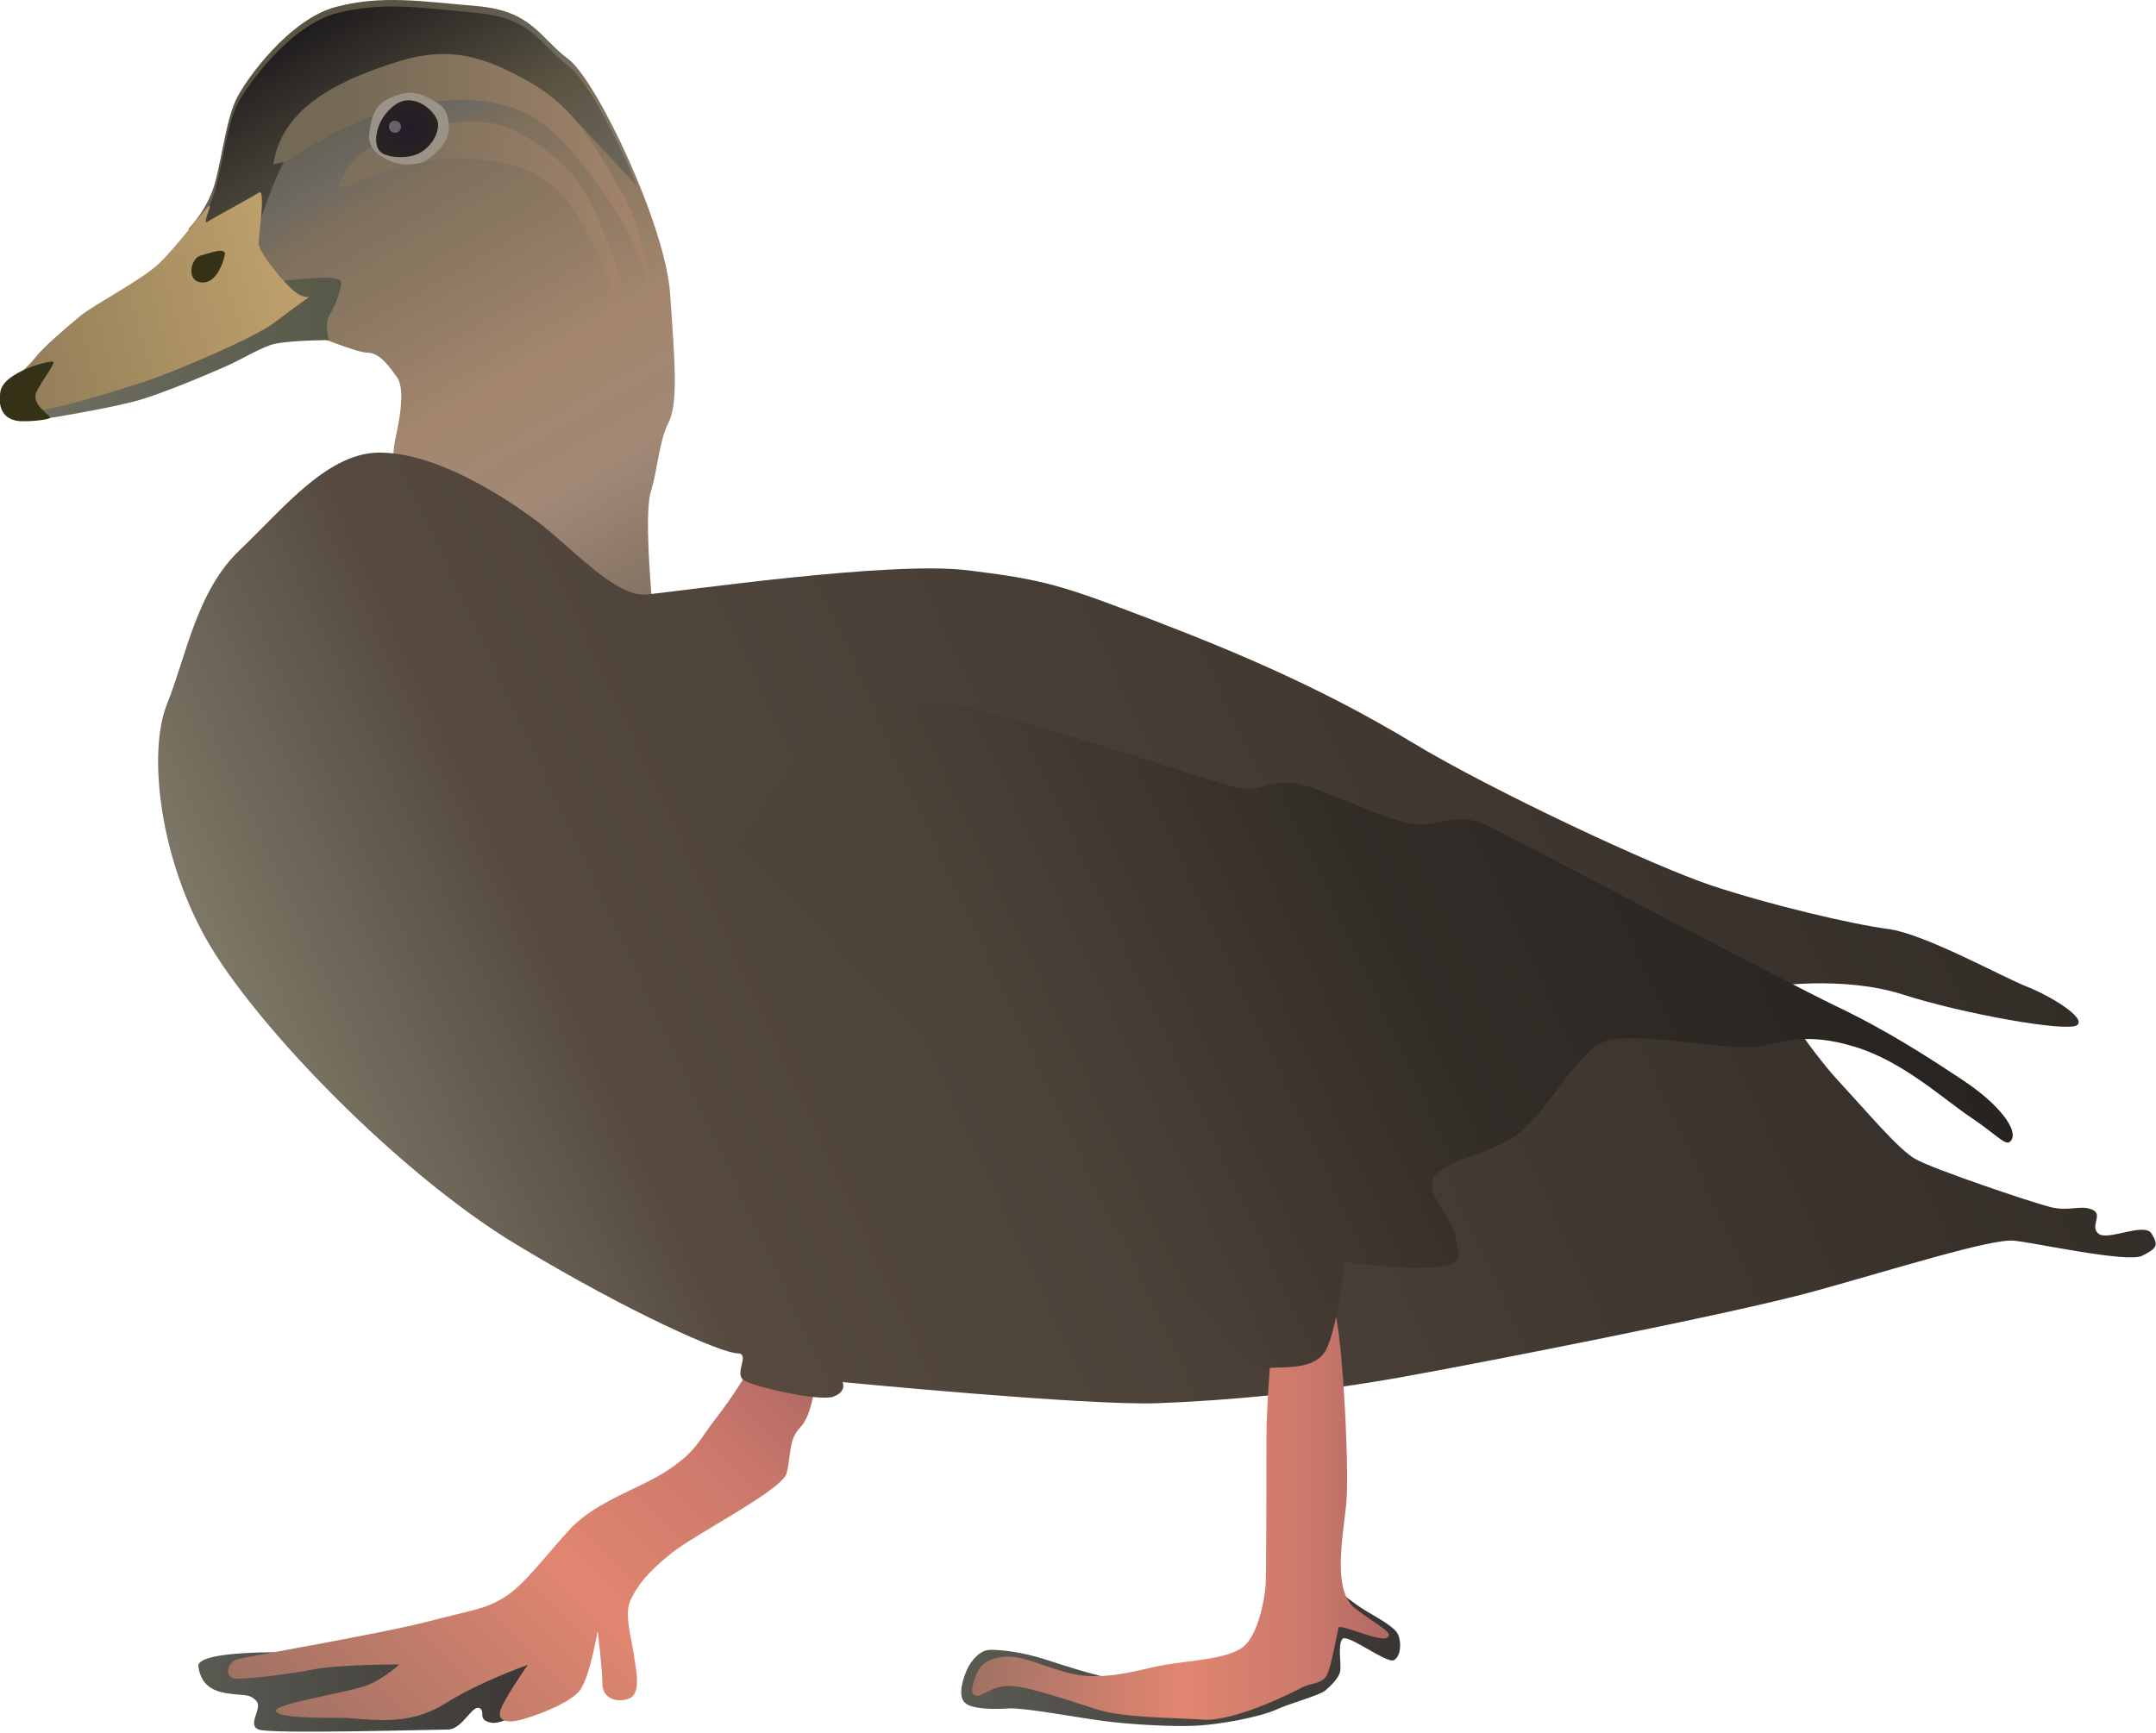 
        <svg xmlns:rdf="http://www.w3.org/1999/02/22-rdf-syntax-ns#" xmlns="http://www.w3.org/2000/svg" xmlns:cc="http://creativecommons.org/ns#" xmlns:xlink="http://www.w3.org/1999/xlink" xmlns:dc="http://purl.org/dc/elements/1.1/" x="0px" y="0px" width="500" height="402" viewBox="0 0 500 402" xml:space="preserve">
            <title>Anas rubripes (American Black Duck)</title>
            <desc xmlns:ian_image_library="https://ian.umces.edu/media-library/">
                <ian_image_library:title>Anas rubripes (American Black Duck)</ian_image_library:title>
                <ian_image_library:descr>Illustration of Anas rubripes (American Black Duck)</ian_image_library:descr>
                <ian_image_library:scene>
                    <ian_image_library:contains>bird, American, black, duck, Chordata, Aves, Anseriformes, Anatidae, Anas, rubripes</ian_image_library:contains>
                    <ian_image_library:when>2005-03-09</ian_image_library:when>
                </ian_image_library:scene>
            </desc>
            
<g id="ian_symbols_aaeb4800cc6d1ad4c9643bf3e2765d4a">
	<g>
			<linearGradient id="ian_symbols_db2bdd13bf33a314e146aa6f2b9274eb" gradientUnits="userSpaceOnUse" x1="556.939" y1="3094.22" x2="958.634" y2="2398.489" gradientTransform="matrix(0.199 0 0 -0.199 -39.064 620.115)">
			<stop  offset="5.620000e-02" style="stop-color:#5A5443"/>
			<stop  offset="0.219" style="stop-color:#6E6961"/>
			<stop  offset="0.281" style="stop-color:#7E705C"/>
			<stop  offset="0.438" style="stop-color:#8F7A63"/>
			<stop  offset="0.607" style="stop-color:#A4876E"/>
			<stop  offset="0.775" style="stop-color:#A18976"/>
			<stop  offset="1" style="stop-color:#816F60"/>
		</linearGradient>
		<path fill="url(#ian_symbols_db2bdd13bf33a314e146aa6f2b9274eb)" d="M43.7,53.1c0,0,4.6-4.5,6.3-11.2c1.7-6.7,2.6-14.6,4.9-19.1c2.2-4.5,12.3-18.4,23-21.2
			c10.7-2.8,19.7-1.3,32.6-0.2c12.9,1.1,14.6,7.3,21.3,12.3c6.7,5.1,22.5,38.6,23.6,54.3c1.1,15.7,1.9,25.4-0.3,29.9
			c-2.3,4.5-2.5,10.7-4.2,16.3c-1.7,5.6,0.6,28.6,0.6,28.6l-25.3,2.8L91.4,107c0,0-0.6-1.7,0.6-6.7c1.1-5.1,1.7-10.7,0-12.9
			c-1.7-2.3-3.9-5.6-6.8-5.6c-2.8,0-12.9-4.5-15.7-5.1c-2.8-0.6-11.2,1.7-11.2,1.7L43.7,53.1L43.7,53.1z"/>
			<linearGradient id="ian_symbols_d1239d39d74e3344894b6cfb918f0aad" gradientUnits="userSpaceOnUse" x1="556.939" y1="3086.539" x2="733.401" y2="2780.93" gradientTransform="matrix(0.199 0 0 -0.199 -39.064 620.115)">
			<stop  offset="0" style="stop-color:#1F1D1E"/>
			<stop  offset="0.573" style="stop-color:#5A5443"/>
			<stop  offset="1" style="stop-color:#6E6961"/>
		</linearGradient>
		<path fill="url(#ian_symbols_d1239d39d74e3344894b6cfb918f0aad)" d="M74.8,28.8c18.3-9.1,47.3-13.7,61,1.5c4,4.4,8,8.6,11.9,12.8c-5.3-12.8-12-24.9-15.9-27.8
			c-6.7-5.1-8.4-11.2-21.3-12.3C97.6,1.8,88.6,0.3,78,3.1c-10.7,2.8-20.8,16.7-23,21.2c-2.2,4.5-3.2,12.4-4.9,19.1
			c-1.7,6.7-6.3,11.2-6.3,11.2l6.6,11.4C62.7,58.2,61.1,33.8,74.8,28.8L74.8,28.8z"/>
		<path fill="none" d="M74.8,28.8c18.3-9.1,47.3-13.7,61,1.5c4,4.4,8,8.6,11.9,12.8c-5.3-12.8-12-24.9-15.9-27.8
			c-6.7-5.1-8.4-11.2-21.3-12.3C97.6,1.8,88.6,0.3,78,3.1c-10.7,2.8-20.8,16.7-23,21.2c-2.2,4.5-3.2,12.4-4.9,19.1
			c-1.7,6.7-6.3,11.2-6.3,11.2l6.6,11.4C62.7,58.2,61.1,33.8,74.8,28.8L74.8,28.8z"/>
			<linearGradient id="ian_symbols_329b1337b0880d74f9c994a4fc89fd48" gradientUnits="userSpaceOnUse" x1="514.947" y1="2915.135" x2="953.622" y2="2915.135" gradientTransform="matrix(0.199 0 0 -0.199 -39.064 620.115)">
			<stop  offset="0.185" style="stop-color:#736954"/>
			<stop  offset="1" style="stop-color:#A5856C"/>
		</linearGradient>
		<path fill="url(#ian_symbols_329b1337b0880d74f9c994a4fc89fd48)" d="M63.4,38.1c2.1-14.2,17.4-20.1,28.2-23.6c12.5-4.1,20.8-1.4,31.3,4.6c10.7,6.1,14.7,14.4,20.7,24.4
			c7.5,12.2,8.3,32,6,20.6c-1.9-9.5-11.6-23.1-18.7-30.8c-9.5-10.2-18.9-11-33-9.5c-9,0.9-24.3,8.5-31.4,13.7L63.4,38.1L63.4,38.1z"
			/>
			<linearGradient id="ian_symbols_69ef214cc54e0394a53c9b1b7fb02084" gradientUnits="userSpaceOnUse" x1="154.489" y1="2826.874" x2="511.69" y2="2826.874" gradientTransform="matrix(0.196 3.570000e-02 3.570000e-02 -0.196 -52.964 592.792)">
			<stop  offset="0.185" style="stop-color:#7E705C"/>
			<stop  offset="1" style="stop-color:#A5856C"/>
		</linearGradient>
		<path fill="url(#ian_symbols_69ef214cc54e0394a53c9b1b7fb02084)" d="M78.5,43.3c3.8-11.1,16.9-13.5,26-14.8c10.6-1.5,16.8,1.9,24.4,8.2c7.7,6.4,9.6,13.7,13.1,22.5
			c4.2,10.9,1.9,26.9,1.8,17.4c-0.1-7.9-5.9-20.2-10.5-27.4c-6.2-9.6-13.6-11.5-25-12.5c-7.4-0.6-20.7,3.3-27.2,6.4L78.5,43.3
			L78.5,43.3z"/>
		<path fill="#9C9388" d="M85.6,31.5c0.2-1.3,0.3-6.5,4.1-8.4c3.8-1.9,6.2-2,8.8-0.8c2.6,1.2,4.7,2.3,5.3,4.8
			c0.6,2.5,0.5,5.2-2.2,7.8c-2.7,2.6-3.4,3-6.5,3.2c-3.1,0.2-5.2-0.9-6.8-1.9C86.7,35.4,85.3,32.8,85.6,31.5L85.6,31.5z"/>
			<radialGradient id="ian_symbols_8482bebb3203a0b4e1e8e3f40edb3ef2" cx="269.121" cy="756.048" r="4.989" gradientTransform="matrix(1.379 0 0 -1.379 -276.642 1072.294)" gradientUnits="userSpaceOnUse">
			<stop  offset="0.185" style="stop-color:#241D29"/>
			<stop  offset="1" style="stop-color:#272320"/>
		</radialGradient>
		<path fill="url(#ian_symbols_8482bebb3203a0b4e1e8e3f40edb3ef2)" d="M88.1,35.1c-1.7-1.7-1.1-7.3,3.4-10.7c4.5-3.4,10.1,1.7,10.1,4.5c0,2.8-2.2,5.6-4.5,6.7
			C94.8,36.8,89.8,36.8,88.1,35.1L88.1,35.1z"/>
			<linearGradient id="ian_symbols_d0e7b5234ce20924edb1f75f692d4e12" gradientUnits="userSpaceOnUse" x1="240.952" y1="2709.798" x2="593.726" y2="2709.798" gradientTransform="matrix(0.199 0 0 -0.199 -39.064 620.115)">
			<stop  offset="0" style="stop-color:#6F6E62"/>
			<stop  offset="1" style="stop-color:#575948"/>
		</linearGradient>
		<path fill="url(#ian_symbols_d0e7b5234ce20924edb1f75f692d4e12)" d="M33.6,92.4c6.7-2.2,14.6-5.6,18.5-7.3c3.9-1.7,7.3-3.9,10.7-5.1c3.4-1.1,13.5-1.1,13.5-1.1
			s-1.1-3.9,0-5.6c1.1-1.7,2.8-5.6,2.8-7.9c0-2.2-15.2,0-15.2,0l-55,29.8l0.5,2.1C9.4,97.3,26.9,94.6,33.6,92.4z"/>
			<linearGradient id="ian_symbols_9c760f1db0f3b164adb2a96938c787a7" gradientUnits="userSpaceOnUse" x1="201.542" y1="2718.736" x2="546.125" y2="2811.069" gradientTransform="matrix(0.199 0 0 -0.199 -39.064 620.115)">
			<stop  offset="0" style="stop-color:#917D59"/>
			<stop  offset="0.921" style="stop-color:#BC9F6B"/>
		</linearGradient>
		<path fill="url(#ian_symbols_9c760f1db0f3b164adb2a96938c787a7)" d="M60,44.7c-1.7,1.1-10.1,5.6-11.8,6.7c-1.7,1.1,1.7-5.1,0-3.4c-1.7,1.7-7.1,9-11.1,12.9
			c-3.9,3.9-15.1,9.6-18.5,12.4c-3.4,2.8-8.6,7.3-10.3,9.5c-1.7,2.2-4.5,4.5-4.5,4.5s0,7.3,3.4,7.9c3.4,0.6,19.7-4.5,26.4-6.7
			c6.7-2.2,25.3-10.1,29.8-13.5c4.5-3.4,8.4-6.2,8.4-6.2s-1.1,0.6-3.4-1.1c-2.2-1.7-8.4-9-8.4-11.2C60,54.2,61.7,43.5,60,44.7z"/>
			<linearGradient id="ian_symbols_cc466f2f2829ee64c1901d27db75d16a" gradientUnits="userSpaceOnUse" x1="427.206" y1="1152.363" x2="844.808" y2="1152.363" gradientTransform="matrix(0.199 0 0 -0.199 -39.064 620.115)">
			<stop  offset="0" style="stop-color:#5A5952"/>
			<stop  offset="1" style="stop-color:#393533"/>
		</linearGradient>
		<path fill="url(#ian_symbols_cc466f2f2829ee64c1901d27db75d16a)" d="M46,386.6c0.6,3.9,2.8,5.6,6.7,6.2c3.9,0.6,5,0,6.7,1.7c1.7,1.7-2.3,5.6,0.6,6.7
			c2.8,1.1,40.4,0,43.8,0c3.4,0,5.6-5.6,7.3-5c1.7,0.6-0.6,2.8,2.8,3.4c3.4,0.6,9.5-4.5,9.5-4.5l5.6-15.2l-61.8,3.4
			C67.3,383.3,45.4,382.7,46,386.6L46,386.6z"/>
			<linearGradient id="ian_symbols_ee7d28f65ccc2a946d8b64dc997e94bf" gradientUnits="userSpaceOnUse" x1="583.609" y1="1042.481" x2="1097.102" y2="1555.96" gradientTransform="matrix(0.199 0 0 -0.199 -39.064 620.115)">
			<stop  offset="0" style="stop-color:#A07264"/>
			<stop  offset="0.5" style="stop-color:#E18670"/>
			<stop  offset="0.815" style="stop-color:#CB786B"/>
			<stop  offset="1" style="stop-color:#B06964"/>
		</linearGradient>
		<path fill="url(#ian_symbols_ee7d28f65ccc2a946d8b64dc997e94bf)" d="M189.1,320.4c0,0-0.7,7.9-3.5,10.7c-2.8,2.8-2.1,6.7-3.2,10.7c-1.1,3.9-21.1,14-26.7,18.5
			c-5.6,4.5-7.7,7.3-9.4,10.7c-1.7,3.4,0.2,9,0.7,12.9c0.6,3.9,1.7,9-1.1,10.1c-2.8,1.1-6.2,0-6.2-3.4c0-3.4-1.1-12.3-1.1-12.3
			s-1.7,10.1-3.9,13.5c-2.2,3.4-11.8,6.7-14.6,7.3c-2.8,0.6-5,0-3.9-2.8c1.1-2.8,6.2-10.1,6.2-10.1s-10.9,3.8-18.9,8.8
			c-8,5.1-15.3,4.1-23.2,3.5c-6.7,0-16.3,0-16.3-1.7c0-1.7,17.6-4.3,21.5-6c3.9-1.7,7.1-4.7,7.1-4.7s-14,0-19.6,1.1
			c-5.6,1.1-14.6,2.2-18,2.2c-3.4,0-2.2-3.9,0-4.5c2.2-0.6,33.7-6,44.4-8.8c10.7-2.8,13.1-2.8,17.6-5.6c4.5-2.8,9-9,15.1-15.7
			c6.2-6.7,16.3-9.4,23-13.9c6.7-4.5,7.1-7.1,11.1-12.1c3.9-5.1,6.2-9,6.2-9L189.1,320.4L189.1,320.4z"/>
		<path fill="#353116" d="M52.1,59.3c0.6-2.2-3.4-0.6-5.6,0c-2.2,0.6-3.4,5.6,0,6.2C49.9,66,51.6,61.5,52.1,59.3z"/>
		<path fill="#676368" d="M93,29.4c0,0.8-0.6,1.4-1.4,1.4c-0.8,0-1.4-0.6-1.4-1.4c0-0.8,0.6-1.4,1.4-1.4C92.3,28,93,28.6,93,29.4z"
			/>
			<linearGradient id="ian_symbols_09da4b5f4fe90e54d54f7ed87680ede6" gradientUnits="userSpaceOnUse" x1="615.173" y1="1636.43" x2="2371.663" y2="2455.488" gradientTransform="matrix(0.199 0 0 -0.199 -39.064 620.115)">
			<stop  offset="5.600000e-03" style="stop-color:#7B7666"/>
			<stop  offset="0.185" style="stop-color:#564A3F"/>
			<stop  offset="1" style="stop-color:#332D28"/>
		</linearGradient>
		<path fill="url(#ian_symbols_09da4b5f4fe90e54d54f7ed87680ede6)" d="M124,120.5c8.4,6.2,18.5,18,25.8,17.4c7.3-0.6,56.7-7.9,74.7-5.6c18,2.2,21.9,3.5,43.8,11.9
			c21.9,8.4,40.4,16.7,59,27.9c18.5,11.2,56.1,28.8,69.6,33.3c13.5,4.5,32.6,9,41,10.1c8.4,1.1,26.4,11.1,32,13.3
			c5.6,2.2,14,7.3,11.8,9c-2.2,1.7-26.4-2.6-40.4-7.1c-14-4.5-30.9-1.8-30.9-1.8s8.7,14,16,21.9c7.3,7.9,13.8,15.7,17.7,18
			c3.9,2.3,27,10.1,31.4,11.2c4.5,1.1,7-0.6,9.7,0.6c2.7,1.1-0.7,3.9,1.5,5.6c2.2,1.7,10.7-2.8,12.3,0c1.7,2.8,1.1,3.4-2.2,5.1
			c-3.4,1.7-24.7-3-29.7-3.5c-5.1-0.6-28.1,6.7-46.6,11.8c-18.5,5.1-77.2,16.6-96.3,20c-19.1,3.4-39.5,5.3-55.8,5.9
			c-16.3,0.6-73-4.9-73-4.9s1.1,2.2-2.2,3.4c-3.4,1.1-18.5-2.3-20.8-3.9c-2.2-1.7,1.8-6.2-1.5-6.2c-3.4,0-24.3-9-51.3-25.3
			c-26.9-16.3-59-49.4-70.8-69.1c-11.8-19.7-14.6-44.9-10.1-56.1c4.5-11.2,6.9-26.4,17-35.9c10.1-9.6,20.6-23,33-22.5
			C101,105.3,115.6,114.3,124,120.5L124,120.5z"/>
			<linearGradient id="ian_symbols_6085c9c4b892b5a4c588d12229221d74" gradientUnits="userSpaceOnUse" x1="1317.044" y1="1182.869" x2="1828.293" y2="1182.869" gradientTransform="matrix(0.199 0 0 -0.199 -39.064 620.115)">
			<stop  offset="0" style="stop-color:#5A5952"/>
			<stop  offset="1" style="stop-color:#393533"/>
		</linearGradient>
		<path fill="url(#ian_symbols_6085c9c4b892b5a4c588d12229221d74)" d="M310.7,369.3c0,0,3.5,2.8,5.8,4.2c2.3,1.4,6.1,3.4,7.4,5.1c1.2,1.7,1.1,5.5-0.6,6.5
			c-1.7,0.9-10.9-6.3-12-4.9c-1.1,1.4-0.2,6-0.5,7.5c-0.3,1.5-2,3.2-3.4,4.4c-1.4,1.2-7.7,2.8-11.5,4.5c-3.8,1.7-12.8,3.4-18.4,3.7
			c-5.7,0.3-15.7-0.3-21.7-1.1c-6-0.8-18.4-3.1-21.7-2.9c-3.2,0.2-8.8,0.3-10.4-1.4c-1.7-1.7-0.2-6,0.6-7.7c0.8-1.7,2.8-4.5,5.4-4.5
			c2.6,0,7.1,0.5,12.3,2.1c5.2,1.7,15,4.9,19.5,5.1c4.5,0.2,44.7-10.7,44.7-10.7L310.7,369.3L310.7,369.3z"/>
			<linearGradient id="ian_symbols_fe8cd34f9581d654c5573d5aab6fbf21" gradientUnits="userSpaceOnUse" x1="1328.907" y1="1349.697" x2="1814.726" y2="1349.697" gradientTransform="matrix(0.199 0 0 -0.199 -39.064 620.115)">
			<stop  offset="0" style="stop-color:#A07264"/>
			<stop  offset="0.5" style="stop-color:#E18670"/>
			<stop  offset="0.815" style="stop-color:#CB786B"/>
			<stop  offset="1" style="stop-color:#B06964"/>
		</linearGradient>
		<path fill="url(#ian_symbols_fe8cd34f9581d654c5573d5aab6fbf21)" d="M321.7,379.9c1.7-1.1-2-2.7-7.3-6.7c-5.3-4-3.2-15.2-2.2-24.2c0.9-8.9-1.3-46-3.1-44.9
			c-1.8,1.1-14.3,9-14.3,9s-1.1,13.1-1.1,20.2c0,7.1,0,32-0.2,34.6c-0.2,2.6-1.6,11.4-5.3,14.2c-3.7,2.8-12.5,3.1-18.1,4.1
			c-5.6,1-10.4,2.8-17.4,2.6c-7-0.2-14.7-5-19.7-4.5c-4.9,0.5-5.9,2.5-6.6,4.2c-0.6,1.7-1.7,4.3-0.2,4.8c1.6,0.5,3.9-2.5,8.4-2.2
			c4.5,0.3,13.4,3.4,19.7,5.4c6.2,2,17.4,1.9,24.7,2.4c7.3,0.5,21.3-6.5,23-7.5c1.7-0.9,4.5-0.8,5.6-2.6c1.1-1.8,2.5-10.1,2.8-11.2
			C310.7,376.5,320,381,321.7,379.9L321.7,379.9z"/>
			<linearGradient id="ian_symbols_2ab4dccbd593665459cdb0d8ed52e553" gradientUnits="userSpaceOnUse" x1="1239.963" y1="1739.18" x2="2331.21" y2="2248.044" gradientTransform="matrix(0.199 0 0 -0.199 -39.064 620.115)">
			<stop  offset="0.146" style="stop-color:#4E4339"/>
			<stop  offset="0.534" style="stop-color:#332D28"/>
			<stop  offset="1" style="stop-color:#272320"/>
		</linearGradient>
		<path fill="url(#ian_symbols_2ab4dccbd593665459cdb0d8ed52e553)" d="M171.2,195.7c0,0,12.9-20.2,20.8-25.3c7.9-5.1,17.4-7.3,26.4-7.3c9,0,62.9,18.5,68.5,19.6
			c5.6,1.1,7.3-1.7,12.9-1.1c5.6,0.6,20.8,8.4,27.5,9.5c6.7,1.1,10.1-3.4,18,0.6c7.9,3.9,68.5,35.9,80.3,41.6
			c11.8,5.6,21.4,11.8,29.8,17.4c8.4,5.6,12.3,11.2,11.2,13.5c-1.1,2.3-2.7-0.4-9.4-4.9c-6.7-4.5-15.9-13.1-27.1-16.5
			c-11.2-3.4-16.3-1.1-22.5,0c-6.2,1.1-29.7-3.9-35.9-1.1c-6.2,2.8-12.9,16.3-19.6,21.3c-6.7,5-17.4,6.2-19.6,10.1
			c-2.2,3.9,4.5,9.5,5.1,14c0.6,4.5,2.2,5.6-3.9,6.7c-6.2,1.1-21.9-1.1-21.9-1.1s-1.7,16.3-4.5,20.8c-2.8,4.5-10.1,3.4-13.5,3.9
			c-3.4,0.6-12.9-10.7-12.9-10.7"/>
		<path fill="#353116" d="M12.3,83.9c-0.5-0.4-11.4,2.3-12.2,6.9c-0.8,4.6,1.4,6.7,4.6,6.9c2.4,0.1,6.6-0.3,6.9-0.8
			c0.3-0.5-4.6-3-3.1-6.1C10.1,87.7,12.9,84.3,12.3,83.9z"/>
	</g>
</g>
</svg>
